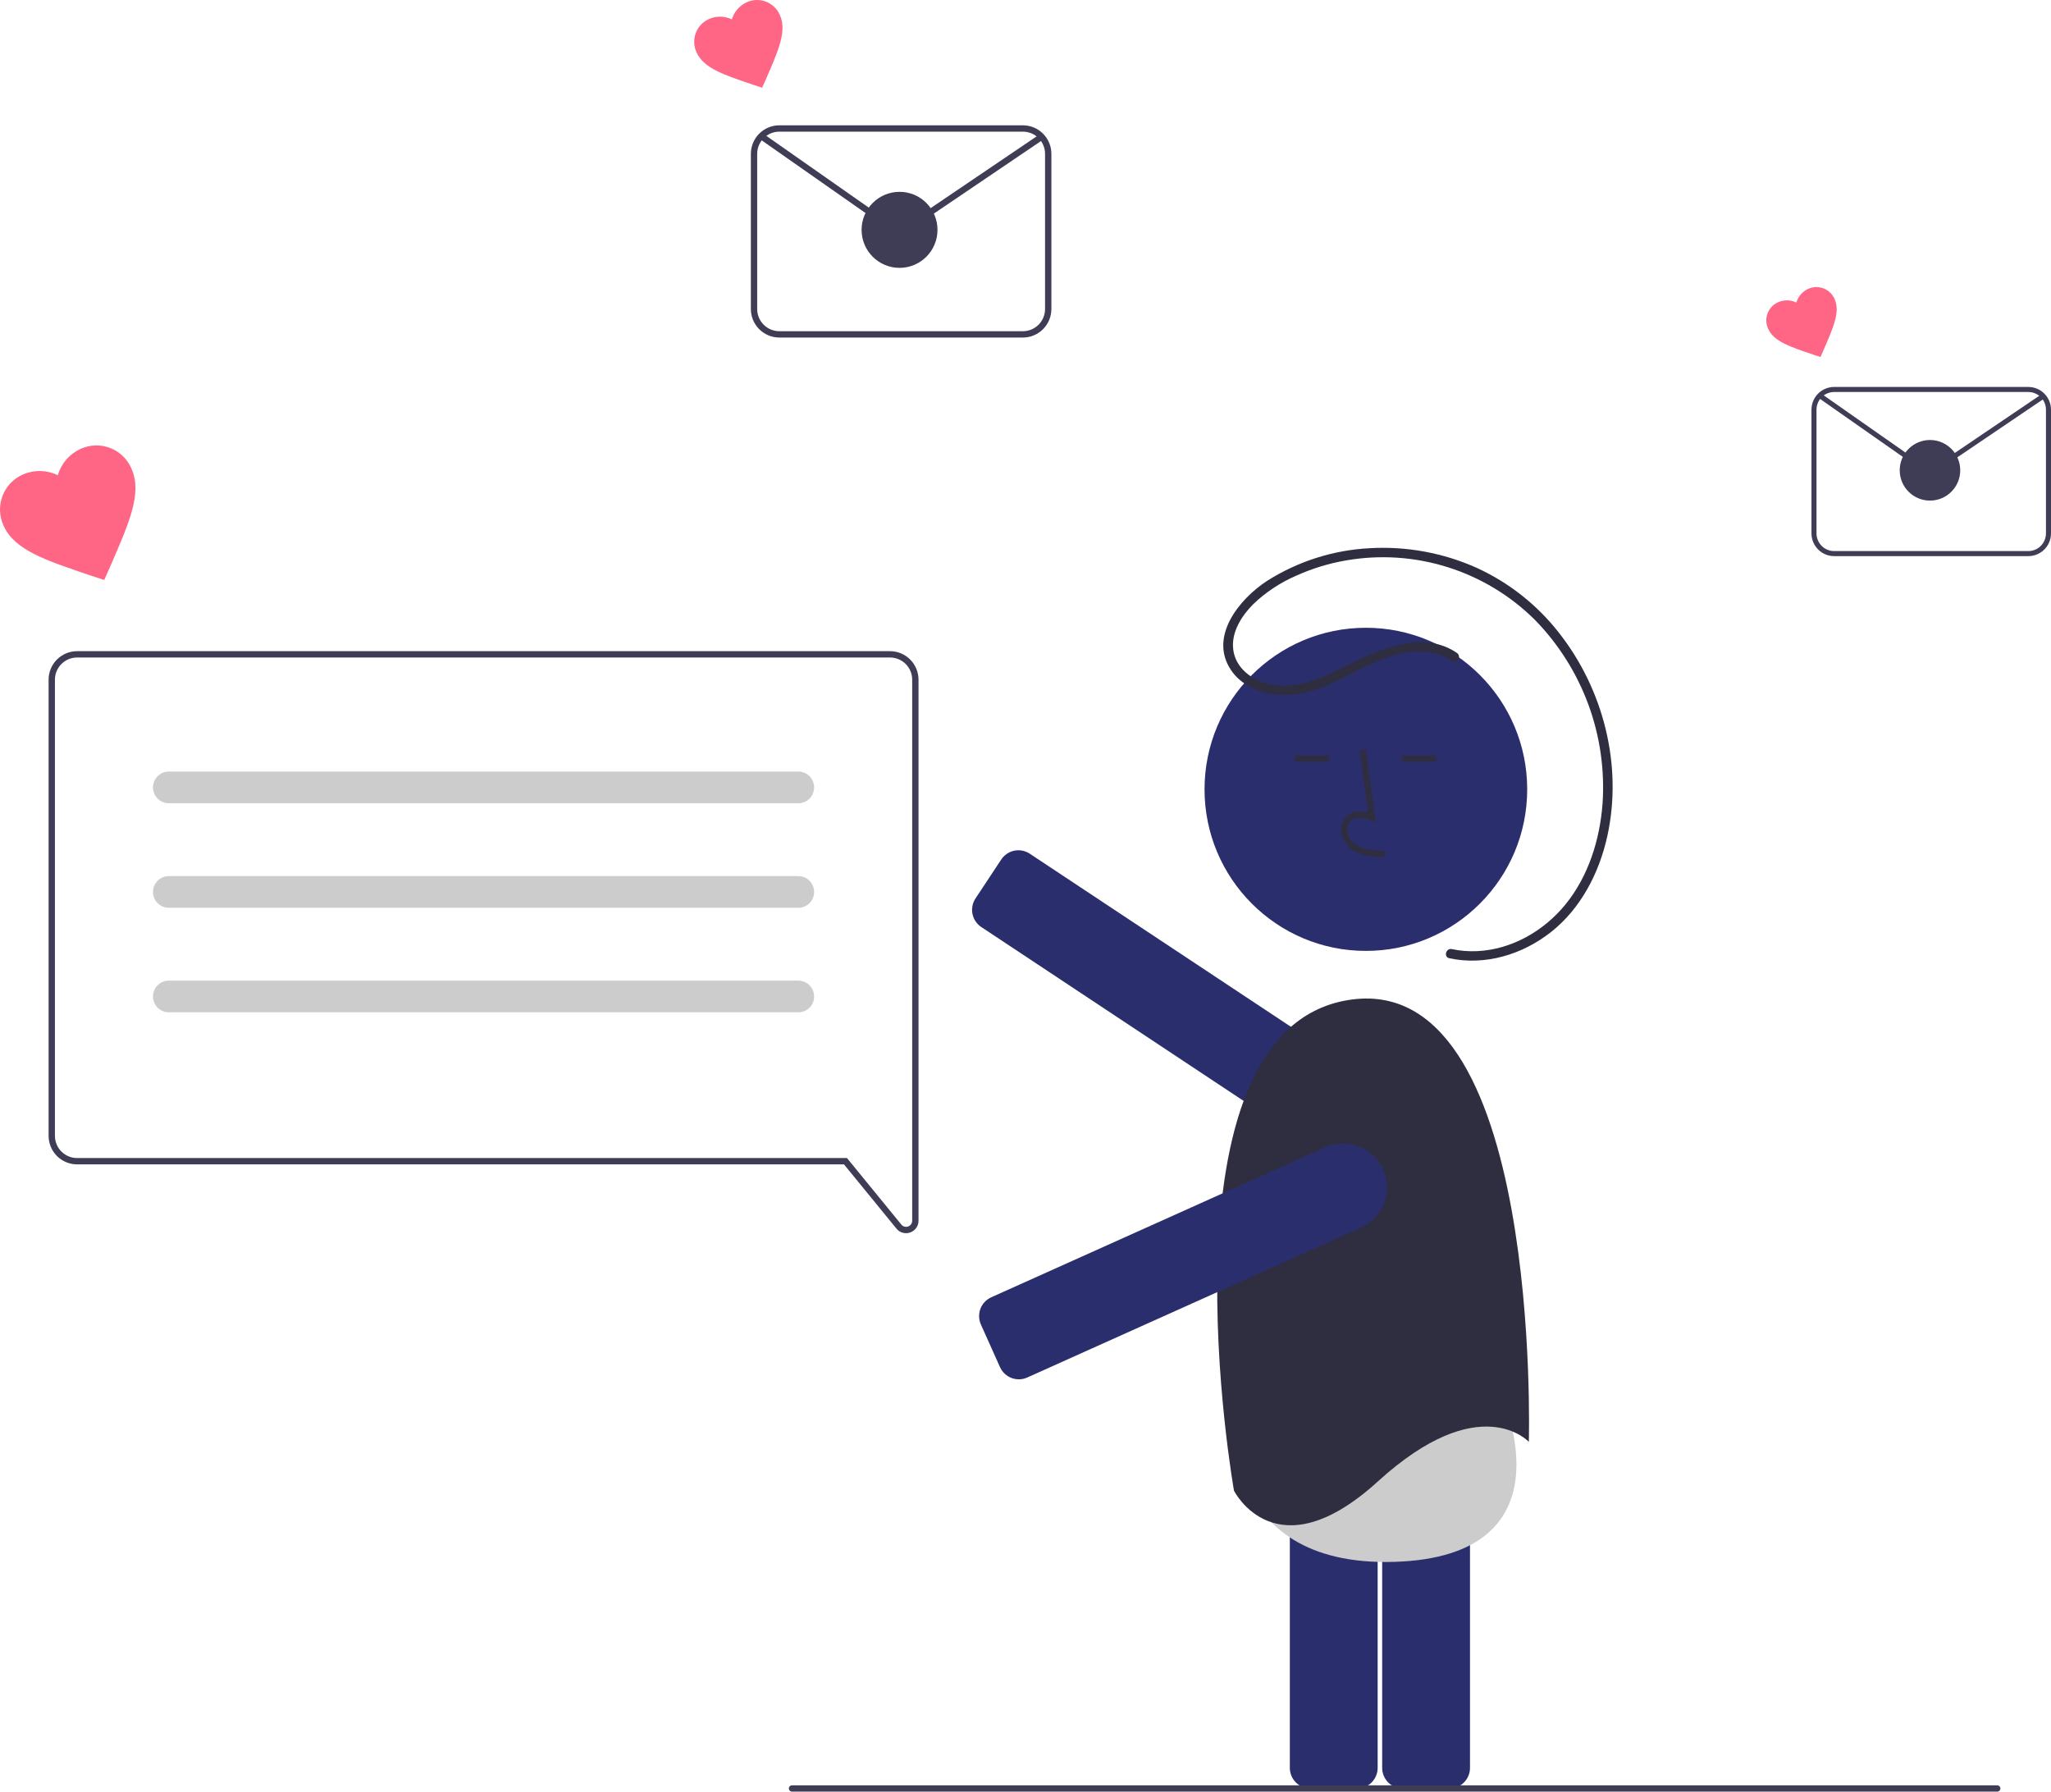 <svg width="237" height="207" viewBox="0 0 237 207" fill="none" xmlns="http://www.w3.org/2000/svg">
<g clip-path="url(#clip0_1450_12271)">
<path d="M167.487 206.639H162.091C161.461 206.638 160.857 206.387 160.412 205.941C159.967 205.495 159.716 204.89 159.715 204.26V159.235C159.716 158.604 159.967 157.999 160.412 157.553C160.857 157.107 161.461 156.856 162.091 156.855H167.487C168.116 156.856 168.72 157.107 169.166 157.553C169.611 157.999 169.862 158.604 169.863 159.235V204.26C169.862 204.89 169.611 205.495 169.166 205.941C168.72 206.387 168.116 206.638 167.487 206.639Z" fill="#2A2E6D"/>
<path d="M156.816 206.639H151.421C150.791 206.638 150.187 206.387 149.742 205.941C149.296 205.495 149.046 204.89 149.045 204.26V159.235C149.046 158.604 149.296 157.999 149.742 157.553C150.187 157.107 150.791 156.856 151.421 156.855H156.816C157.446 156.856 158.05 157.107 158.495 157.553C158.941 157.999 159.191 158.604 159.192 159.235V204.26C159.191 204.89 158.941 205.495 158.495 205.941C158.05 206.387 157.446 206.638 156.816 206.639Z" fill="#2A2E6D"/>
<path d="M142.587 162.723C142.587 162.723 140.549 181.076 161.127 180.453C181.705 179.829 173.699 161.795 173.699 161.795C173.699 161.795 169.399 158.411 158.528 161.684C147.658 164.957 142.587 162.723 142.587 162.723Z" fill="#CCCCCC"/>
<path d="M151.43 131.308C150.437 131.308 149.466 131.015 148.638 130.465L113.39 107.106C112.865 106.757 112.5 106.214 112.374 105.596C112.249 104.978 112.373 104.336 112.72 103.809L115.698 99.304C115.87 99.044 116.092 98.82 116.351 98.645C116.609 98.47 116.9 98.348 117.205 98.286C117.511 98.224 117.826 98.222 118.133 98.282C118.439 98.342 118.73 98.461 118.991 98.633L154.238 121.992C155.148 122.595 155.84 123.476 156.211 124.503C156.581 125.531 156.611 126.65 156.296 127.696C155.981 128.742 155.337 129.658 154.461 130.309C153.584 130.959 152.521 131.31 151.43 131.308Z" fill="#2A2E6D"/>
<path d="M157.83 109.865C168.126 109.865 176.473 101.507 176.473 91.198C176.473 80.889 168.126 72.531 157.83 72.531C147.534 72.531 139.188 80.889 139.188 91.198C139.188 101.507 147.534 109.865 157.83 109.865Z" fill="#2A2E6D"/>
<path d="M160.01 99.036C158.801 99.002 157.297 98.96 156.139 98.113C155.794 97.85 155.51 97.515 155.308 97.131C155.106 96.747 154.99 96.323 154.969 95.89C154.948 95.582 154.999 95.273 155.116 94.988C155.234 94.703 155.417 94.448 155.649 94.245C156.254 93.733 157.138 93.613 158.09 93.893L157.103 86.674L157.828 86.574L158.988 95.062L158.383 94.784C157.682 94.462 156.719 94.298 156.121 94.804C155.974 94.937 155.86 95.101 155.787 95.285C155.713 95.469 155.684 95.667 155.7 95.864C155.717 96.187 155.804 96.502 155.954 96.788C156.105 97.074 156.315 97.324 156.57 97.521C157.472 98.181 158.67 98.266 160.03 98.304L160.01 99.036Z" fill="#2F2E41"/>
<path d="M153.522 87.297H149.584V88.029H153.522V87.297Z" fill="#2F2E41"/>
<path d="M165.95 87.297H162.013V88.029H165.95V87.297Z" fill="#2F2E41"/>
<path d="M176.661 166.589C176.661 166.589 178.271 111.792 155.737 115.552C133.203 119.313 142.592 172.23 142.592 172.23C142.592 172.23 147.421 181.901 159.224 171.156C171.028 160.411 176.661 166.589 176.661 166.589Z" fill="#2F2E41"/>
<path d="M117.727 159.364C117.268 159.364 116.819 159.232 116.434 158.983C116.048 158.733 115.743 158.378 115.555 157.959L113.347 153.03C113.219 152.745 113.149 152.437 113.14 152.125C113.131 151.813 113.183 151.502 113.294 151.21C113.405 150.918 113.572 150.651 113.787 150.423C114.001 150.196 114.258 150.013 114.542 149.886L153.108 132.562C153.716 132.289 154.371 132.139 155.037 132.119C155.703 132.1 156.367 132.212 156.989 132.45C157.612 132.687 158.182 133.045 158.667 133.502C159.151 133.96 159.541 134.509 159.814 135.118C160.086 135.727 160.237 136.383 160.256 137.05C160.275 137.717 160.163 138.381 159.926 139.004C159.689 139.628 159.332 140.199 158.874 140.684C158.417 141.169 157.869 141.559 157.261 141.832L118.695 159.156C118.391 159.293 118.061 159.364 117.727 159.364Z" fill="#2A2E6D"/>
<path d="M168.345 75.431C164.718 72.965 160.14 74.64 156.615 76.4C153.192 78.109 149.335 80.284 145.462 78.638C143.949 77.995 142.72 76.737 142.506 75.055C142.252 73.05 143.462 71.174 144.809 69.811C146.272 68.409 147.977 67.284 149.84 66.49C151.667 65.667 153.592 65.081 155.568 64.746C159.481 64.069 163.499 64.338 167.287 65.531C171.075 66.724 174.524 68.805 177.347 71.602C180.077 74.391 182.186 77.726 183.536 81.39C184.886 85.053 185.446 88.962 185.178 92.858C184.87 97.01 183.546 101.244 180.889 104.504C178.395 107.563 174.662 109.713 170.678 109.892C169.702 109.938 168.724 109.859 167.767 109.656C167.079 109.509 166.785 110.567 167.476 110.714C171.626 111.6 175.925 110.284 179.216 107.692C182.681 104.963 184.806 100.832 185.738 96.575C187.522 88.429 185.288 79.663 180.167 73.142C177.639 69.894 174.363 67.306 170.62 65.599C166.754 63.871 162.531 63.095 158.305 63.336C154.09 63.548 150 64.845 146.432 67.103C143.241 69.168 139.644 73.546 142.247 77.419C143.22 78.868 144.836 79.75 146.514 80.112C148.439 80.487 150.43 80.314 152.261 79.611C156.431 78.137 160.287 74.843 164.954 75.342C165.971 75.448 166.946 75.804 167.792 76.379C168.377 76.777 168.927 75.826 168.345 75.431Z" fill="#2F2E41"/>
<path d="M104.692 142.479C104.48 142.479 104.271 142.431 104.08 142.339C103.888 142.247 103.72 142.114 103.587 141.949L97.524 134.529H8.906C8.033 134.528 7.197 134.18 6.58 133.563C5.964 132.945 5.617 132.108 5.616 131.235V78.528C5.617 77.655 5.964 76.818 6.58 76.2C7.197 75.583 8.033 75.235 8.906 75.234H102.848C103.72 75.235 104.557 75.583 105.173 76.2C105.79 76.818 106.137 77.655 106.138 78.528V141.037C106.14 141.334 106.049 141.625 105.878 141.868C105.707 142.111 105.464 142.295 105.184 142.393C105.026 142.45 104.86 142.479 104.692 142.479ZM8.906 75.966C8.227 75.967 7.577 76.237 7.097 76.718C6.617 77.198 6.348 77.849 6.347 78.528V131.235C6.348 131.914 6.617 132.565 7.097 133.045C7.577 133.526 8.227 133.796 8.906 133.797H97.871L104.153 141.485C104.245 141.598 104.37 141.68 104.511 141.719C104.651 141.758 104.8 141.753 104.938 141.703C105.075 141.654 105.194 141.564 105.278 141.444C105.362 141.325 105.407 141.183 105.407 141.037V78.528C105.406 77.849 105.136 77.198 104.657 76.718C104.177 76.237 103.527 75.967 102.848 75.966H8.906Z" fill="#3F3D56"/>
<path d="M92.248 92.805H19.506C19.022 92.805 18.557 92.612 18.214 92.269C17.871 91.925 17.679 91.46 17.679 90.975C17.679 90.489 17.871 90.024 18.214 89.68C18.557 89.337 19.022 89.144 19.506 89.144H92.248C92.733 89.144 93.198 89.337 93.54 89.68C93.883 90.024 94.076 90.489 94.076 90.975C94.076 91.46 93.883 91.925 93.54 92.269C93.198 92.612 92.733 92.805 92.248 92.805Z" fill="#CCCCCC"/>
<path d="M92.248 104.883H19.506C19.022 104.883 18.557 104.69 18.214 104.347C17.871 104.004 17.679 103.538 17.679 103.053C17.679 102.567 17.871 102.102 18.214 101.759C18.557 101.415 19.022 101.223 19.506 101.223H92.248C92.733 101.223 93.198 101.415 93.54 101.759C93.883 102.102 94.076 102.567 94.076 103.053C94.076 103.538 93.883 104.004 93.54 104.347C93.198 104.69 92.733 104.883 92.248 104.883Z" fill="#CCCCCC"/>
<path d="M92.248 116.961H19.506C19.022 116.961 18.557 116.768 18.214 116.425C17.871 116.082 17.679 115.616 17.679 115.131C17.679 114.645 17.871 114.18 18.214 113.837C18.557 113.494 19.022 113.301 19.506 113.301H92.248C92.733 113.301 93.198 113.494 93.54 113.837C93.883 114.18 94.076 114.645 94.076 115.131C94.076 115.616 93.883 116.082 93.54 116.425C93.198 116.768 92.733 116.961 92.248 116.961Z" fill="#CCCCCC"/>
<path d="M12.043 67.008L10.542 66.516C5.184 64.707 1.665 63.552 0.411 60.722C0.167 60.197 0.029 59.63 0.005 59.052C-0.02 58.474 0.07 57.897 0.268 57.354C0.466 56.811 0.769 56.312 1.16 55.886C1.551 55.46 2.022 55.115 2.545 54.872C2.584 54.854 2.623 54.836 2.662 54.82C3.298 54.541 3.987 54.404 4.681 54.419C5.375 54.434 6.058 54.6 6.682 54.906C6.874 54.238 7.209 53.62 7.664 53.094C8.119 52.569 8.682 52.149 9.315 51.864C10.376 51.378 11.586 51.334 12.679 51.742C13.773 52.149 14.659 52.975 15.145 54.037C15.162 54.076 15.18 54.115 15.196 54.154C16.45 56.984 14.943 60.372 12.687 65.563L12.043 67.008Z" fill="#FF6584"/>
<path d="M88.069 10.133L87.09 9.812C83.597 8.633 81.302 7.88 80.485 6.035C80.326 5.693 80.236 5.323 80.22 4.946C80.204 4.57 80.263 4.194 80.392 3.839C80.521 3.485 80.719 3.16 80.974 2.882C81.228 2.605 81.535 2.38 81.877 2.221C81.902 2.209 81.927 2.198 81.953 2.187C82.367 2.005 82.816 1.916 83.269 1.926C83.722 1.936 84.166 2.044 84.573 2.243C84.698 1.808 84.917 1.405 85.213 1.062C85.51 0.72 85.877 0.446 86.29 0.26C86.632 0.103 87.002 0.016 87.379 0.002C87.755 -0.012 88.13 0.049 88.483 0.18C88.836 0.312 89.16 0.512 89.436 0.769C89.711 1.025 89.934 1.334 90.09 1.677C90.102 1.702 90.113 1.727 90.124 1.753C90.941 3.598 89.959 5.807 88.488 9.191L88.069 10.133Z" fill="#FF6584"/>
<path d="M118.201 39H90.055C89.182 38.999 88.346 38.651 87.729 38.034C87.113 37.416 86.766 36.579 86.765 35.705V17.771C86.766 16.897 87.113 16.06 87.729 15.443C88.346 14.825 89.182 14.478 90.055 14.477H118.201C119.073 14.478 119.909 14.825 120.526 15.443C121.143 16.06 121.49 16.897 121.491 17.771V35.705C121.49 36.579 121.143 37.416 120.526 38.034C119.909 38.651 119.073 38.999 118.201 39ZM90.055 15.209C89.376 15.209 88.726 15.479 88.246 15.96C87.766 16.44 87.496 17.091 87.496 17.771V35.705C87.496 36.385 87.766 37.036 88.246 37.516C88.726 37.997 89.376 38.267 90.055 38.267H118.201C118.879 38.267 119.529 37.997 120.009 37.516C120.489 37.036 120.759 36.385 120.759 35.705V17.771C120.759 17.091 120.489 16.44 120.009 15.96C119.529 15.479 118.879 15.209 118.201 15.209H90.055Z" fill="#3F3D56"/>
<path d="M103.977 26.576C103.225 26.577 102.491 26.347 101.873 25.917L87.75 16.029L88.169 15.43L102.292 25.317C102.78 25.656 103.359 25.84 103.954 25.844C104.548 25.849 105.13 25.674 105.623 25.343L120.162 15.501L120.572 16.107L106.033 25.95C105.425 26.359 104.709 26.577 103.977 26.576Z" fill="#3F3D56"/>
<path d="M103.945 30.948C106.368 30.948 108.331 28.982 108.331 26.556C108.331 24.131 106.368 22.164 103.945 22.164C101.522 22.164 99.559 24.131 99.559 26.556C99.559 28.982 101.522 30.948 103.945 30.948Z" fill="#3F3D56"/>
<path d="M210.36 41.245L209.58 40.989C206.796 40.049 204.967 39.449 204.315 37.978C204.06 37.428 204.033 36.798 204.241 36.228C204.449 35.658 204.875 35.194 205.425 34.938C205.445 34.929 205.465 34.92 205.485 34.911C205.816 34.767 206.174 34.696 206.535 34.703C206.895 34.711 207.25 34.797 207.574 34.956C207.674 34.609 207.848 34.288 208.084 34.015C208.321 33.742 208.614 33.524 208.943 33.375C209.216 33.25 209.51 33.18 209.81 33.169C210.11 33.159 210.41 33.207 210.691 33.312C210.972 33.417 211.23 33.576 211.45 33.781C211.67 33.985 211.847 34.231 211.972 34.505C211.981 34.525 211.99 34.545 211.999 34.565C212.65 36.036 211.867 37.796 210.694 40.494L210.36 41.245Z" fill="#FF6584"/>
<path d="M234.378 64.254H211.943C211.248 64.253 210.581 63.976 210.09 63.484C209.598 62.992 209.322 62.324 209.321 61.628V47.333C209.322 46.637 209.598 45.969 210.09 45.477C210.581 44.985 211.248 44.708 211.943 44.707H234.378C235.073 44.708 235.74 44.985 236.231 45.477C236.723 45.969 236.999 46.637 237 47.333V61.628C236.999 62.324 236.723 62.992 236.231 63.484C235.74 63.976 235.073 64.253 234.378 64.254ZM211.943 45.291C211.402 45.291 210.884 45.507 210.502 45.889C210.119 46.272 209.904 46.791 209.904 47.333V61.628C209.904 62.17 210.119 62.689 210.502 63.072C210.884 63.454 211.402 63.67 211.943 63.67H234.378C234.919 63.67 235.437 63.454 235.819 63.072C236.202 62.689 236.417 62.17 236.417 61.628V47.333C236.417 46.791 236.202 46.272 235.819 45.889C235.437 45.507 234.919 45.291 234.378 45.291H211.943Z" fill="#3F3D56"/>
<path d="M223.04 54.353C222.441 54.354 221.855 54.171 221.363 53.828L210.106 45.947L210.44 45.469L221.697 53.35C222.086 53.62 222.548 53.766 223.022 53.77C223.495 53.774 223.959 53.635 224.352 53.37L235.941 45.525L236.267 46.009L224.679 53.854C224.194 54.18 223.624 54.354 223.04 54.353Z" fill="#3F3D56"/>
<path d="M223.015 57.838C224.946 57.838 226.511 56.27 226.511 54.337C226.511 52.403 224.946 50.836 223.015 50.836C221.084 50.836 219.519 52.403 219.519 54.337C219.519 56.27 221.084 57.838 223.015 57.838Z" fill="#3F3D56"/>
<path d="M230.786 207.002H91.517C91.42 207.002 91.327 206.963 91.258 206.894C91.19 206.826 91.151 206.733 91.151 206.636C91.151 206.538 91.19 206.445 91.258 206.377C91.327 206.308 91.42 206.27 91.517 206.27H230.786C230.883 206.27 230.976 206.308 231.044 206.377C231.113 206.445 231.152 206.538 231.152 206.636C231.152 206.733 231.113 206.826 231.044 206.894C230.976 206.963 230.883 207.002 230.786 207.002Z" fill="#3F3D56"/>
</g>
<defs>
<clipPath id="clip0_1450_12271">
<rect width="237" height="207" fill="white"/>
</clipPath>
</defs>
</svg>
